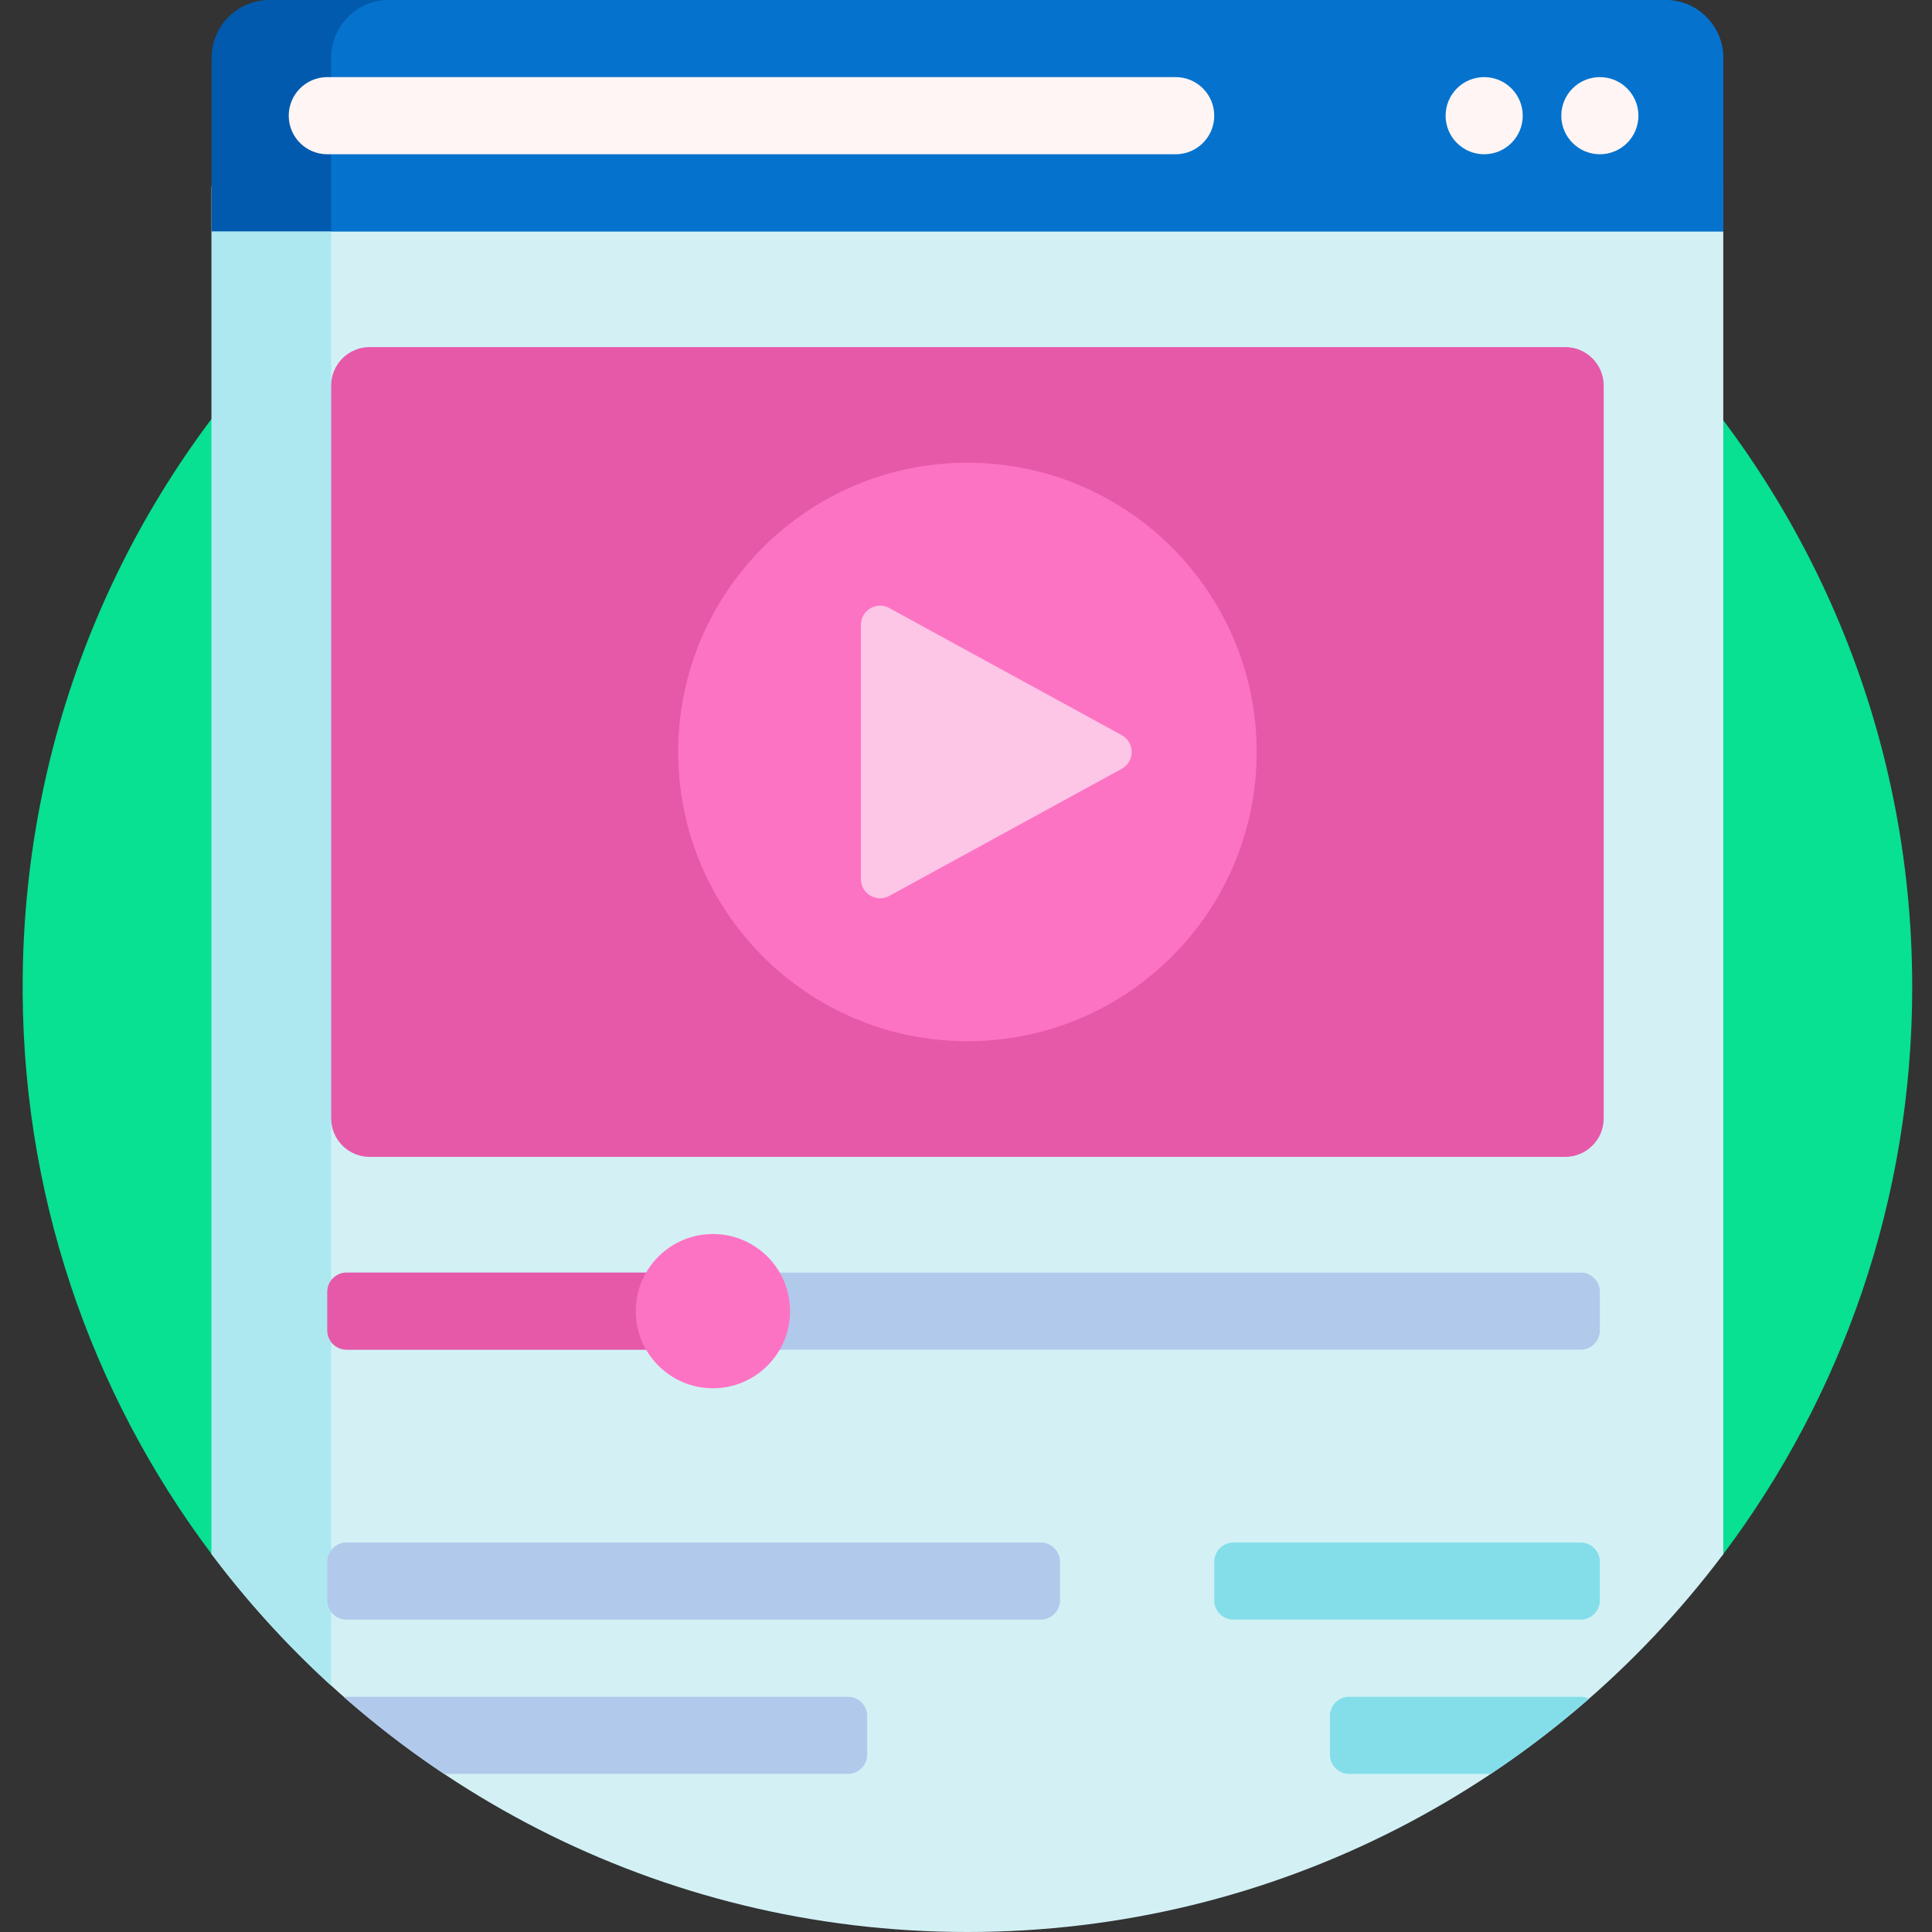 <?xml version="1.0" encoding="UTF-8"?> <svg xmlns="http://www.w3.org/2000/svg" height="512pt" viewBox="-6 0 512 512" width="512pt"><rect x="-6" y="0" width="512" height="512" fill="#333333" stroke="none"/><path d="M50.11 411.895C17.987 369.156-.782 315.816.022 258.055 1.965 118.915 115.918 8.742 255.047 11.285c136.125 2.488 245.71 113.613 245.71 250.336 0 56.363-18.64 108.399-50.073 150.242-2.625 3.492-7.02 5.149-11.305 4.317-58.477-11.368-122.246-17.618-189-17.618-66.781 0-130.57 6.254-189.063 17.63-4.246.824-8.609-.84-11.207-4.297zm0 0" fill="#08e092"></path><path d="M450.684 49.395v362.468C405.004 472.668 332.285 512 250.379 512S95.758 472.652 50.074 411.848V49.395zm0 0" fill="#d3f1f5"></path><path d="M81.758 446.695a252.449 252.449 0 01-31.684-34.847V49.395h31.684zm0 0" fill="#ade8f0"></path><path d="M412.871 357.684H85.844c-2.82 0-5.11-2.29-5.11-5.11v-10.219c0-2.82 2.29-5.109 5.11-5.109H412.87c2.82 0 5.11 2.29 5.11 5.11v10.218c0 2.82-2.29 5.11-5.11 5.11zM218.7 449.66H85.844c-.235 0-.477.04-.703.07a251.414 251.414 0 0026.539 20.372H218.7c2.82 0 5.109-2.29 5.109-5.114V454.77c0-2.82-2.29-5.11-5.11-5.11zm51.098-40.879H85.844c-2.82 0-5.11 2.29-5.11 5.11v10.222c0 2.82 2.29 5.11 5.11 5.11h183.953c2.82 0 5.11-2.29 5.11-5.11v-10.222c0-2.82-2.29-5.11-5.11-5.11zm0 0" fill="#b1c9eb"></path><path d="M412.871 449.66c.797 0 1.55.2 2.227.527a252.43 252.43 0 01-26.02 19.915h-37.523a5.11 5.11 0 01-5.11-5.114V454.77c0-2.82 2.285-5.11 5.11-5.11zm0-40.879h-91.976c-2.82 0-5.11 2.29-5.11 5.11v10.222c0 2.82 2.29 5.11 5.11 5.11h91.976c2.82 0 5.11-2.29 5.11-5.11v-10.222c0-2.82-2.29-5.11-5.11-5.11zm0 0" fill="#84deea"></path><path d="M450.684 61.316H50.074V15.328C50.074 6.863 56.941 0 65.406 0h369.95c8.464 0 15.328 6.863 15.328 15.328zm0 0" fill="#015aad"></path><path d="M450.684 61.316H81.758V15.328C81.758 6.863 88.62 0 97.086 0h338.27c8.464 0 15.328 6.863 15.328 15.328zm0 0" fill="#0573cd"></path><path d="M305.566 40.879H80.734c-5.644 0-10.218-4.574-10.218-10.219 0-5.644 4.574-10.223 10.218-10.223h224.832c5.645 0 10.22 4.579 10.22 10.223 0 5.645-4.575 10.219-10.22 10.219zm91.977-10.219c0-5.644-4.578-10.223-10.223-10.223-5.644 0-10.218 4.579-10.218 10.223 0 5.645 4.574 10.219 10.218 10.219 5.645 0 10.223-4.574 10.223-10.219zm30.656 0c0-5.644-4.574-10.223-10.219-10.223s-10.218 4.579-10.218 10.223c0 5.645 4.574 10.219 10.218 10.219s10.22-4.574 10.22-10.219zm0 0" fill="#fff5f5"></path><path d="M419.004 102.195v194.172c0 5.645-4.578 10.219-10.223 10.219H91.977c-5.645 0-10.22-4.574-10.22-10.219V102.195c0-5.644 4.575-10.218 10.22-10.218H408.78c5.645 0 10.223 4.574 10.223 10.218zM177.82 337.246H85.844c-2.82 0-5.11 2.29-5.11 5.11v10.218c0 2.82 2.29 5.11 5.11 5.11h91.976c2.82 0 5.11-2.29 5.11-5.11v-10.219c0-2.82-2.29-5.109-5.11-5.109zm0 0" fill="#e659a9"></path><path d="M327.027 199.281c0 42.332-34.316 76.649-76.648 76.649-42.328 0-76.645-34.317-76.645-76.649s34.317-76.648 76.645-76.648c42.332 0 76.648 34.316 76.648 76.648zM182.93 327.027c-11.29 0-20.438 9.149-20.438 20.438s9.149 20.437 20.438 20.437 20.441-9.148 20.441-20.437c0-11.29-9.152-20.438-20.441-20.438zm0 0" fill="#fd73c4"></path><path d="M291.254 203.75l-61.574 33.676c-3.395 1.855-7.54-.602-7.54-4.469v-67.352c0-3.867 4.145-6.324 7.54-4.468l61.574 33.675c3.531 1.934 3.531 7.004 0 8.938zm0 0" fill="#fdc5e6"></path></svg> 